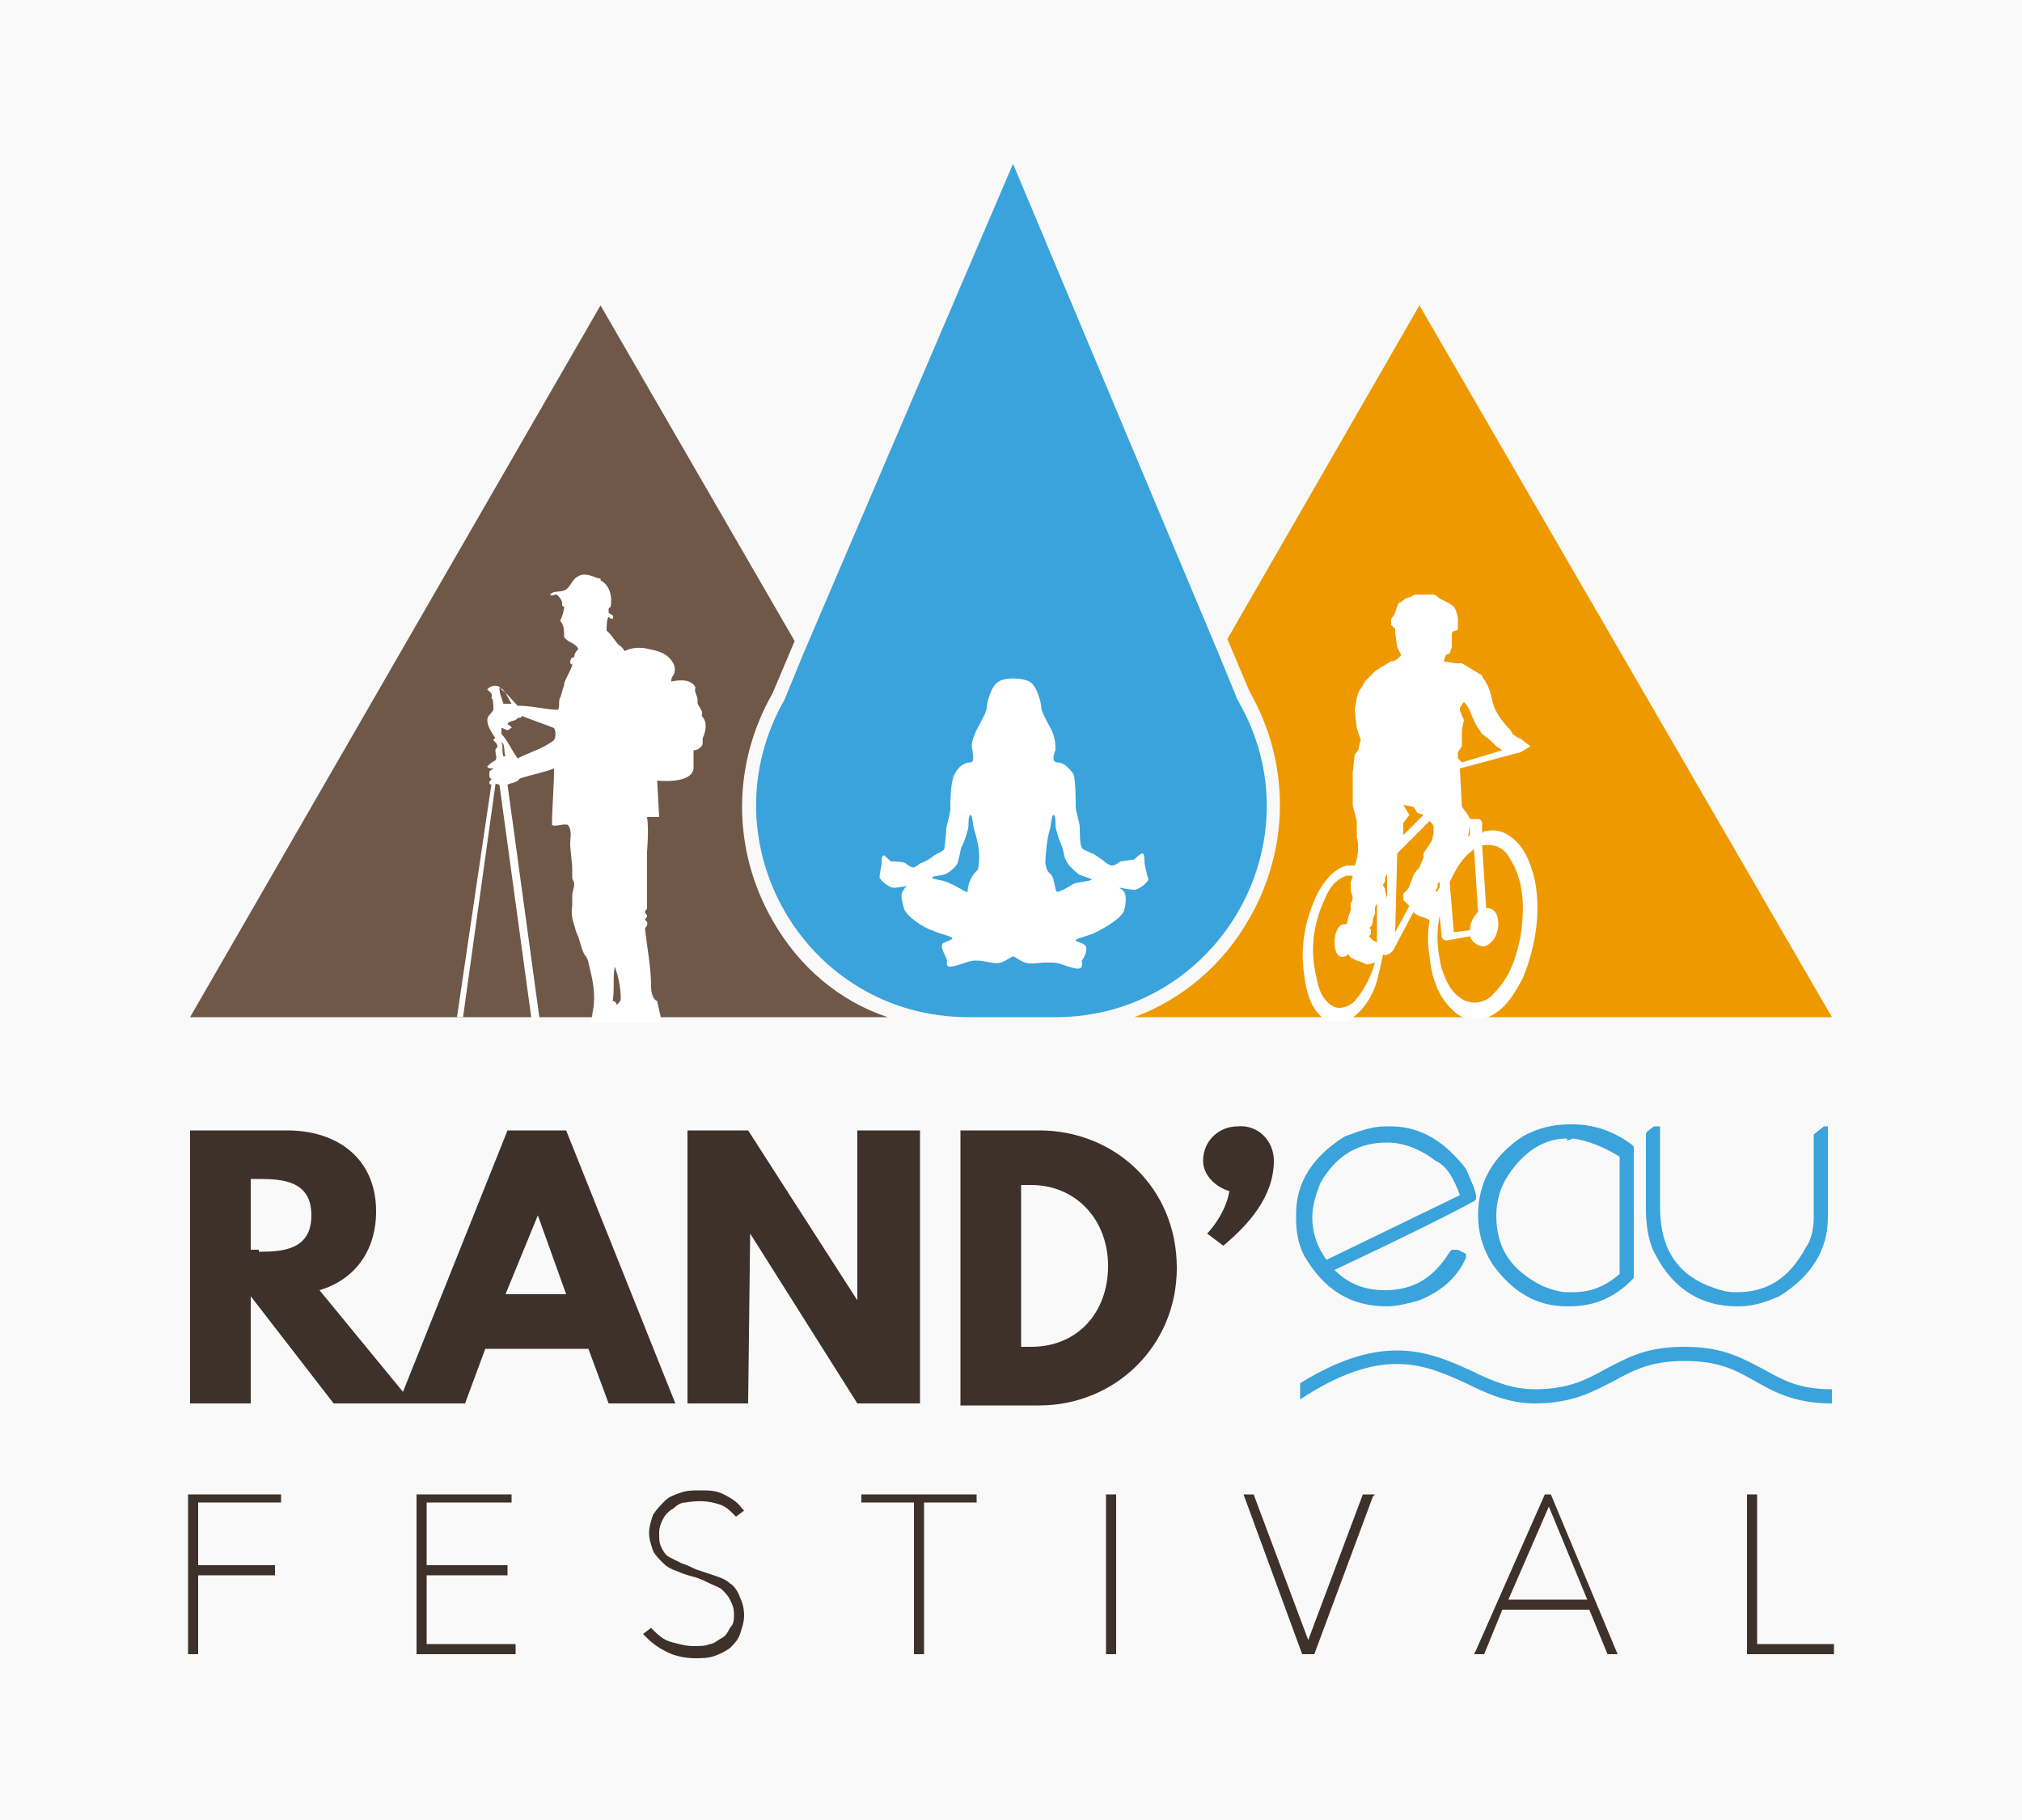 <?xml version="1.0" encoding="utf-8"?>
<!-- Generator: Adobe Illustrator 25.2.3, SVG Export Plug-In . SVG Version: 6.00 Build 0)  -->
<svg version="1.1" id="Calque_1" xmlns="http://www.w3.org/2000/svg" xmlns:xlink="http://www.w3.org/1999/xlink" x="0px" y="0px"
	 viewBox="0 0 100 90" style="enable-background:new 0 0 100 90;" xml:space="preserve">
<style type="text/css">
	.st0{fill:#F9F9F9;}
	.st1{fill:#3D312A;}
	.st2{fill:#3AA3DC;}
	.st3{fill:#EE9900;}
	.st4{fill:#FFFFFF;}
	.st5{fill:#705848;}
</style>
<rect y="0" class="st0" width="100" height="90"/>
<g>
	<g>
		<g>
			<polygon class="st1" points="9.3,81.8 9.8,81.8 9.8,77.9 13.6,77.9 13.6,77.4 9.8,77.4 9.8,74.3 13.9,74.3 13.9,73.9 9.3,73.9 
							"/>
			<polygon class="st1" points="21.1,77.9 25.1,77.9 25.1,77.4 21.1,77.4 21.1,74.3 25.3,74.3 25.3,73.9 20.6,73.9 20.6,81.8 
				25.5,81.8 25.5,81.3 21.1,81.3 			"/>
			<path class="st1" d="M36.1,78.3c-0.2-0.2-0.5-0.3-0.8-0.4c-0.3-0.1-0.6-0.2-0.9-0.3c-0.2-0.1-0.4-0.2-0.7-0.3
				c-0.2-0.1-0.4-0.2-0.6-0.3c-0.2-0.1-0.3-0.3-0.4-0.5c-0.1-0.2-0.1-0.4-0.1-0.7c0-0.3,0.1-0.5,0.2-0.7c0.1-0.2,0.3-0.4,0.5-0.5
				c0.2-0.2,0.4-0.3,0.6-0.3c0.6-0.1,1.1-0.1,1.7,0.1c0.3,0.1,0.5,0.3,0.7,0.5l0.1,0.1l0.4-0.3l-0.1-0.1c-0.2-0.3-0.5-0.5-0.9-0.7
				c-0.4-0.2-0.7-0.2-1.2-0.2c-0.3,0-0.6,0-0.9,0.1c-0.3,0.1-0.6,0.2-0.8,0.4c-0.2,0.2-0.4,0.4-0.6,0.7c-0.1,0.3-0.2,0.6-0.2,0.9
				c0,0.3,0.1,0.6,0.2,0.9c0.1,0.2,0.3,0.4,0.5,0.6c0.2,0.2,0.4,0.3,0.7,0.4c0.2,0.1,0.5,0.2,0.9,0.3c0.3,0.1,0.5,0.2,0.7,0.3
				c0.2,0.1,0.5,0.2,0.6,0.3c0.2,0.2,0.3,0.3,0.4,0.5c0.1,0.2,0.2,0.4,0.2,0.7c0,0.3,0,0.5-0.2,0.7c-0.1,0.2-0.2,0.4-0.4,0.5
				c-0.2,0.1-0.4,0.3-0.6,0.3c-0.2,0.1-0.5,0.1-0.8,0.1c-0.4,0-0.7-0.1-1.1-0.2c-0.4-0.1-0.7-0.4-0.9-0.6l-0.1-0.1l-0.4,0.3L32,81
				c0.3,0.3,0.6,0.5,1,0.7c0.4,0.2,0.9,0.3,1.4,0.3c0.3,0,0.6,0,0.9-0.1c0.3-0.1,0.5-0.2,0.8-0.4c0.2-0.2,0.4-0.4,0.5-0.7
				c0.1-0.3,0.2-0.6,0.2-0.9c0-0.4-0.1-0.7-0.2-0.9C36.5,78.7,36.3,78.4,36.1,78.3z"/>
			<polygon class="st1" points="42.6,74.3 45.2,74.3 45.2,81.8 45.7,81.8 45.7,74.3 48.3,74.3 48.3,73.9 42.6,73.9 			"/>
			<rect x="54.7" y="73.9" class="st1" width="0.5" height="7.9"/>
			<polygon class="st1" points="64.7,81.1 62,73.9 61.5,73.9 64.4,81.8 65,81.8 67.9,74 68,73.9 67.4,73.9 			"/>
			<path class="st1" d="M76.6,73.9L76.6,73.9L76.6,73.9h-0.2L73,81.6l-0.1,0.2h0.5l0.9-2.2h4.3l0.9,2.2h0.5l-3.3-7.9H76.6z
				 M74.6,79.1l2-4.6l1.9,4.6H74.6z"/>
			<polygon class="st1" points="86.9,81.3 86.9,73.9 86.4,73.9 86.4,81.8 90.7,81.8 90.7,81.3 			"/>
		</g>
		<g>
			<path class="st1" d="M14.2,55.9c2.5,0,4.4,1.4,4.4,4c0,2-1.1,3.4-2.8,3.9l4.6,5.6h-3.9l-4.1-5.3v5.3H9.4V55.9L14.2,55.9
				L14.2,55.9z M12.8,61.9c1.2,0,2.6-0.1,2.6-1.8c0-1.7-1.4-1.8-2.6-1.8h-0.4v3.5H12.8z"/>
			<path class="st1" d="M33.4,69.4h-3.3l-1-2.7H24l-1,2.7h-3.3l5.4-13.5H28L33.4,69.4z M26.6,60.1L26.6,60.1L25,64h3L26.6,60.1z"/>
			<path class="st1" d="M37,69.4H34V55.9H37l5.4,8.4h0v-8.4h3.1v13.5h-3.1L37.1,61h0L37,69.4L37,69.4z"/>
			<path class="st1" d="M51.4,55.9c3.7,0,6.8,2.8,6.8,6.8c0,3.9-3.1,6.8-6.8,6.8h-3.9V55.9L51.4,55.9L51.4,55.9z M51,66.6
				c2.3,0,3.8-1.7,3.8-4c0-2.3-1.6-4-3.8-4h-0.5v8H51z"/>
			<path class="st1" d="M63,57.4c0,1.8-1.3,3.2-2.5,4.2L59.7,61c0,0,0.9-0.9,1.1-2.1c-0.7-0.2-1.3-0.8-1.3-1.5c0-1,0.8-1.7,1.7-1.7
				C62.2,55.6,63,56.4,63,57.4z"/>
		</g>
		<g>
			<path class="st2" d="M68.8,55.7h-0.3c-0.6,0-1.2,0.2-2,0.5c-1.6,1-2.4,2.3-2.4,3.8v0.3c0,0.6,0.1,1.2,0.4,1.8
				c1,1.7,2.3,2.5,4.1,2.5c0.4,0,0.9-0.1,1.6-0.3c1.2-0.5,1.9-1.2,2.3-2.1l0-0.2l-0.4-0.2l-0.3,0l-0.1,0.1c-0.8,1.3-1.8,1.9-3.2,1.9
				c-1,0-1.8-0.3-2.5-1c3.4-1.6,5.6-2.7,6.9-3.4l0.1-0.1v-0.1c0-0.3-0.2-0.7-0.5-1.4C71.5,56.5,70.3,55.7,68.8,55.7z M72.2,59.1
				l-6.6,3.2c-0.5-0.7-0.7-1.4-0.7-2.1c0-0.6,0.2-1.2,0.4-1.7c0.8-1.4,1.9-2,3.3-2c0.8,0,1.6,0.3,2.4,0.9
				C71.6,57.7,71.9,58.3,72.2,59.1z"/>
			<path class="st2" d="M77.8,55.6h-0.2c-0.8,0-1.6,0.2-2.3,0.6c-1.5,1-2.2,2.3-2.2,3.9c0,0.8,0.2,1.6,0.7,2.4
				c1,1.4,2.2,2.1,3.7,2.1h0.1c1.2,0,2.2-0.4,3.1-1.3l0.1-0.1v-6.5l-0.1-0.1C79.9,56,78.9,55.6,77.8,55.6z M80.1,57.2V63
				c-0.7,0.6-1.4,0.9-2.3,0.9h-0.3c-0.3,0-0.7-0.1-1.2-0.3c-1.6-0.8-2.3-1.9-2.3-3.5c0-0.7,0.2-1.4,0.6-2c0.8-1.2,1.8-1.8,2.9-1.8
				v0.1l0.3-0.1C78.5,56.4,79.3,56.7,80.1,57.2z"/>
			<path class="st2" d="M90.2,55.7l-0.5,0.4v4.1c0,0.5-0.1,1.1-0.4,1.5c-0.8,1.5-1.9,2.2-3.4,2.2h-0.1c-0.4,0-0.7-0.1-1-0.2
				c-1.8-0.6-2.7-1.9-2.7-4v-4h-0.3l0,0c-0.3,0.2-0.4,0.3-0.4,0.4l0,3.7c0,1,0.2,1.8,0.5,2.3c0.9,1.7,2.3,2.5,4,2.5h0.1
				c0.7,0,1.3-0.2,2-0.5c1.6-1,2.4-2.3,2.4-3.9v-4.5L90.2,55.7L90.2,55.7z"/>
		</g>
		<path class="st2" d="M87.2,67.7c-1-0.5-1.9-1.1-3.9-1.1s-2.9,0.6-3.9,1.1c-0.9,0.5-1.8,1-3.5,1c-1.1,0-2.1-0.4-3.1-0.9
			c-2-0.9-4.3-2-8.5,0.6v0.8c4.1-2.7,6.2-1.7,8.2-0.8c1,0.5,2.1,1,3.4,1c1.9,0,2.9-0.6,3.9-1.1c0.9-0.5,1.8-1,3.5-1
			c1.8,0,2.6,0.5,3.5,1c0.9,0.5,1.9,1.1,3.8,1.1v-0.7C88.9,68.7,88.1,68.2,87.2,67.7z"/>
	</g>
	<g>
		<g>
			<path class="st3" d="M90.6,50.3H56.1c2.4-0.9,4.4-2.6,5.7-4.9c2-3.5,2-7.7,0-11.2l-1.1-2.6l9.5-16.5L90.6,50.3z"/>
			<path class="st4" d="M75.9,43.5c-0.2-0.8-0.5-1.7-1.3-2.2c-0.3-0.2-0.7-0.3-1.1-0.2c-0.1,0-0.1,0-0.2,0.1l0-0.5
				c0-0.1-0.1-0.2-0.2-0.2l-0.4,0l-0.1-0.2l-0.3-0.4L72.2,38l2.6-0.7l0,0l0.4-0.1l0.5-0.3c0,0-0.3-0.2-0.4-0.3
				c-0.1-0.1-0.2-0.1-0.2-0.1s-0.3-0.2-0.3-0.2c0-0.1-0.2-0.3-0.2-0.3c-1.1-1.2-0.6-1.5-1.2-2.4c-0.1-0.1-0.1-0.2-0.1-0.2l-0.5-0.3
				l-0.5-0.3L72,32.8l-0.6-0.1l0.1-0.3l0.2-0.1l0.1-0.3l0-0.2v-0.5l0.1-0.1c0,0,0.2,0,0.2-0.1c0-0.1,0-0.2,0-0.2v-0.3
				c0-0.1-0.1-0.5-0.2-0.6s-0.3-0.2-0.3-0.2l-0.4-0.2c0,0-0.2-0.2-0.3-0.2c0,0,0,0-0.1,0c0,0,0,0-0.1,0c0,0-0.1,0-0.1,0l-0.5,0
				c-0.2,0-0.3,0.1-0.3,0.1l-0.3,0.1c0,0-0.2,0.2-0.3,0.2c-0.1,0.1-0.2,0.5-0.2,0.5s-0.1,0.2-0.2,0.3c0,0.1,0,0.2,0,0.2l0,0.1
				l0.2,0.2v0.2l0.1,0.7l0.2,0.4l-0.2,0.2l-0.2,0.1l-0.1,0l-0.5,0.3l-0.3,0.2l-0.1,0.1l-0.2,0.2l-0.2,0.2l-0.1,0.2l-0.2,0.3
				l-0.1,0.3l-0.1,0.6L67.1,36l0.1,0.3l0.1,0.3c0,0-0.1,0.3-0.1,0.4c0,0.1-0.2,0.3-0.2,0.3l-0.1,0.9c0,0,0,0.3,0,0.4
				c0,0.1,0,0.3,0,0.3c0,0.1,0,0.3,0,0.3v0.6c0,0.1,0.1,0.4,0.1,0.4l0.1,0.4l0,0.8c0.1,0.3,0.1,0.9-0.1,1.4c-0.1,0-0.3,0-0.4,0
				c-0.7,0.2-1.1,0.8-1.4,1.3c-0.7,1.4-0.9,2.8-0.7,4.1c0.1,0.8,0.3,1.7,1,2.2c0.1,0.1,0.1,0.1,0.2,0.1h1c0.1,0,0.1-0.1,0.1-0.1
				c0.7-0.5,1.1-1.2,1.3-1.9c0.1-0.4,0.2-0.8,0.3-1.3c0.1,0,0.1,0.1,0.2,0c0.1,0,0.2-0.1,0.3-0.2l1-1.9c0,0,0.1,0.1,0.1,0.1l0.2,0.1
				l0.3,0.1l0.2,0.1c0,0,0,0,0,0c-0.1,0.6-0.1,1.2,0,1.8c0.1,1,0.4,2,1.2,2.7c0.2,0.2,0.4,0.3,0.7,0.4h0.6c0.1,0,0.3-0.1,0.4-0.1
				c0.9-0.4,1.3-1.2,1.7-1.9C76,46.7,76.2,45,75.9,43.5z M67,49.5c-0.3,0.3-0.7,0.4-1,0.3c-0.6-0.3-0.8-0.9-0.9-1.5
				c-0.3-1.2-0.2-2.5,0.4-3.8c0.2-0.5,0.5-1,1.1-1.2c0,0,0.1,0,0.1,0c0.1,0,0.1,0,0.2,0c0,0.1-0.1,0.3-0.1,0.3s0,0.3,0,0.4
				c0,0.1,0.1,0.3,0.1,0.4c0,0.1-0.1,0.3-0.1,0.3V45l-0.1,0.3l-0.1,0.4c0,0-0.1,0-0.1,0c-0.3,0-0.5,0.4-0.5,0.9s0.2,0.8,0.5,0.7
				c0.1,0,0.1-0.1,0.2-0.1l0,0c0,0,0.1,0.2,0.2,0.2l0.2,0.1l0.3,0.1l0.2,0.1c0,0,0.4-0.1,0.4-0.1c0,0,0,0,0,0
				C67.8,48.3,67.5,48.9,67,49.5z M68.1,46.6l-0.2-0.1c-0.1-0.1-0.2-0.2-0.2-0.2c0.1-0.1,0.1-0.1,0.1-0.2s0-0.1,0-0.1
				c0-0.1-0.1-0.1-0.1-0.1c0.3-0.2,0.1-0.4,0.3-0.7v-0.3c0,0,0-0.1,0.1-0.2C68.1,45.3,68.1,46,68.1,46.6z M68.6,44.5
				c0-0.2-0.1-0.3-0.1-0.5c0-0.1-0.1-0.2-0.1-0.2c0-0.1,0.1-0.2,0.1-0.2l0-0.2l0.1-0.2L68.6,44.5z M69.7,40.3l-0.3-0.5c0,0,0,0,0,0
				l0.5,0.1l0.2,0.3l0.3,0.1l0,0l-1,1V41v-0.3C69.4,40.7,69.7,40.3,69.7,40.3z M70.9,41.1c0,0.1,0,0.1,0,0.1l-0.1,0.4l-0.4,0.6
				l0,0.2l-0.2,0.5c-0.4,0.4-0.3,0.5-0.5,0.9c0,0.1-0.1,0.2-0.1,0.2l-0.2,0.2v0.3l0.2,0.2l0.1,0.1l-0.7,1.3l0.1-3.9l1.6-1.6
				c0.1,0.1,0.2,0.2,0.2,0.3C70.9,40.9,70.9,41,70.9,41.1L70.9,41.1z M72.6,41.4l0.1-0.6h0l0,0.5c-0.1,0.1-0.2,0.1-0.3,0.2
				L72.6,41.4z M72.1,37.5l0-0.3l0.2-0.3l0-0.5l0-0.3c0,0,0.1-0.5,0.1-0.5s-0.2-0.4-0.2-0.5V35l0.2-0.3c0.5,0.6,0.2,0.6,0.9,1.6
				l0.4,0.3l0.3,0.3l0.3,0.2l-2,0.6c0,0,0,0,0,0L72.1,37.5z M71.7,43.6c0.3-0.6,0.6-1.2,1.2-1.6l0.2,3.1c-0.2,0.2-0.4,0.5-0.4,0.9
				l-0.8,0.1l-0.2-2.4C71.7,43.6,71.7,43.6,71.7,43.6z M71.1,44.1C71,44.1,71,44,71,44c0.1-0.1,0.1-0.1,0.1-0.2c0-0.1,0-0.1,0-0.1
				c0,0,0.1-0.1,0.1-0.1l0,0.3C71.1,44,71.1,44,71.1,44.1z M75.2,46.3c-0.2,1-0.5,2-1.3,2.8c-0.3,0.4-0.9,0.6-1.4,0.4
				c-0.7-0.3-1-1-1.2-1.6c-0.2-0.8-0.3-1.7-0.1-2.6c0,0,0,0,0,0l0.1,1c0,0.1,0.1,0.2,0.2,0.2l0,0h0.1c0,0,0,0,0,0l1.1-0.2
				c0.1,0.3,0.4,0.5,0.7,0.5c0.4-0.1,0.7-0.6,0.7-1.1c0-0.5-0.2-0.8-0.6-0.8l-0.2-3.1c0,0,0,0,0.1,0c0.7-0.1,1.1,0.3,1.3,0.7
				C75.4,43.6,75.4,45,75.2,46.3z"/>
		</g>
		<g>
			<path class="st5" d="M43.9,50.3H9.4l20.3-35.2l9.6,16.6l-1.1,2.6c-2,3.5-2,7.7,0,11.2C39.5,47.8,41.5,49.5,43.9,50.3z"/>
			<path class="st4" d="M34.7,35.4c0.1-0.2-0.1-0.4-0.2-0.6c0-0.1,0-0.2,0-0.2c0-0.2-0.2-0.4-0.1-0.6c-0.2-0.4-0.7-0.4-1.2-0.3
				c0-0.1,0-0.2,0.1-0.3c0.1-0.2,0.1-0.4,0-0.6c-0.3-0.5-0.7-0.6-1.2-0.7c-0.3-0.1-0.9-0.1-1.2,0.1c-0.2-0.3-0.3-0.3-0.3-0.3
				c-0.1-0.1-0.5-0.7-0.6-0.7c0-0.2,0-0.6,0.1-0.7c0.1,0.1,0.1,0.1,0.2,0.1c0.1-0.2-0.1-0.2-0.2-0.3c0-0.1,0-0.1,0-0.2
				c0,0,0.1-0.1,0.1-0.1c0.1-0.6-0.1-1.1-0.5-1.3c0-0.1,0-0.1,0-0.1c0,0,0,0-0.1,0c0,0,0,0,0,0c0,0,0,0,0,0c0,0,0,0,0,0
				c-0.3-0.1-0.7-0.3-1-0.1c-0.3,0.1-0.4,0.6-0.7,0.7c-0.3,0.1-0.5,0-0.7,0.2c0.1,0.1,0.2,0,0.3,0c0.1,0,0.3,0.3,0.3,0.4
				c0,0,0,0.1,0,0.1c0,0.1,0.1,0.1,0.1,0.1c0,0.2-0.1,0.5-0.2,0.7c0.2,0.2,0.2,0.5,0.2,0.8c0.2,0.3,0.6,0.3,0.7,0.6
				c-0.1,0.1-0.2,0.2-0.2,0.4c-0.2,0-0.2,0.2-0.2,0.3c0.1,0.1,0.1,0,0.1,0.1c-0.1,0.3-0.3,0.6-0.4,0.9c0,0,0,0,0,0c0,0,0,0,0,0.1
				c-0.1,0.2-0.1,0.4-0.2,0.6c-0.1,0.2,0,0.4-0.1,0.6c-0.6,0-1.2-0.2-2-0.2c-0.3-0.3-0.5-0.6-0.8-0.8c-0.1-0.3-0.6-0.2-0.7,0
				c0.1,0.1,0.3,0.2,0.2,0.4c0.1,0.1,0.1,0.3,0.1,0.6c-0.1,0.2-0.3,0.3-0.3,0.5c0,0.3,0.2,0.6,0.4,0.9c0.1,0,0.1-0.1,0.1-0.1
				c0,0.1-0.2,0.1-0.2,0.2c0.1,0.1,0.2,0.2,0.2,0.3c0,0.1-0.1,0.1-0.1,0.2c0,0.2,0.1,0.4,0,0.5c-0.2,0.1-0.3,0.2-0.4,0.3
				c0,0.1,0.2,0.1,0.3,0.1c-0.1,0.1-0.2,0.1-0.2,0.2c0,0.2,0,0.3,0.1,0.3c0,0.1-0.1,0.1-0.1,0.2c0,0.1,0.1,0.1,0.1,0.1l-1.7,11.5
				l0.3,0l1.6-11.5c0-0.1,0.1,0,0.2,0l1.6,11.7h0.3h0.1l-1.6-11.7c0.2-0.1,0.5-0.1,0.6-0.3c0.6-0.2,1.2-0.3,1.7-0.5
				c0,1-0.1,1.9-0.1,2.8c0.2,0.1,0.6-0.1,0.8,0c0.2,0.3,0.1,0.6,0.1,0.9c0,0.4,0.1,0.9,0.1,1.3c0,0.1,0,0.3,0,0.4
				c0,0.1,0.1,0.2,0.1,0.3c0,0.2-0.1,0.4-0.1,0.6c0,0.2,0,0.3,0,0.5c-0.1,0.5,0.1,0.9,0.2,1.3c0.2,0.4,0.2,0.7,0.4,1.1
				c0.1,0.1,0.2,0.3,0.2,0.4c0.2,0.8,0.4,1.6,0.2,2.5c0,0.2-0.1,0.4-0.2,0.5h3.4c0.1-0.1,0.2-0.2,0.2-0.2l-0.2-0.9
				c-0.3-0.1-0.3-0.7-0.3-0.7c0-1-0.2-1.9-0.3-2.9c0.1-0.1,0.2-0.3,0-0.4c0-0.1,0.1-0.1,0.1-0.2c0-0.1-0.1-0.1-0.1-0.2
				c0-0.1,0.1-0.1,0.1-0.2c0-0.3,0-0.5,0-0.8c0-0.6,0-1.3,0-1.9v-0.1c0,0,0.1-1.1,0-1.7h0.6l-0.1-1.8c0,0,1.7,0.2,1.8-0.6
				c0,0,0-0.1,0-0.1c0,0,0-0.1,0-0.1c0-0.2,0-0.5,0-0.7c0.2,0,0.3-0.1,0.4-0.2c0.1-0.1,0-0.4,0.1-0.5C34.9,36.1,35,35.7,34.7,35.4z
				 M24.7,34c0.3,0.1,0.4,0.5,0.6,0.8c-0.1,0-0.2,0-0.4,0C24.8,34.5,24.7,34.3,24.7,34z M24.9,37.4c-0.1-0.2,0-0.5-0.1-0.7
				c0.2,0.1,0.1,0.5,0.2,0.7C25,37.4,25,37.4,24.9,37.4z M27.4,36.6c-0.5,0.4-1.2,0.6-1.8,0.9c-0.3-0.4-0.5-0.9-0.8-1.2
				c0-0.1,0-0.2,0-0.3c0.1,0,0.2,0.1,0.3,0.1c0.1,0,0.1-0.1,0.2-0.1c0-0.1-0.1-0.1-0.2-0.2c0.1-0.2,0.4-0.1,0.5-0.3
				c0.1,0,0.2,0,0.2-0.1c0.5,0.2,1.1,0.4,1.6,0.6C27.5,36.2,27.5,36.4,27.4,36.6z M30.5,49.7c0-0.1-0.1-0.2-0.2-0.2
				c0.1-0.6,0-1.1,0.1-1.7c0.2,0.5,0.3,1.1,0.3,1.6C30.7,49.5,30.6,49.6,30.5,49.7z"/>
		</g>
		<g>
			<path class="st2" d="M52.2,50.3h-4.3c-8.1,0-13.1-8.7-9.1-15.7l0.9-2.2L50.1,8.1l10.2,24.3l0.9,2.2
				C65.3,41.6,60.2,50.3,52.2,50.3z"/>
			<g>
				<g>
					<path class="st4" d="M56.6,42.6c0-0.1,0-0.4-0.1-0.4c-0.1,0-0.3,0.2-0.4,0.3c-0.1,0-0.6,0.1-0.7,0.1c-0.1,0.1-0.3,0.2-0.4,0.2
						c-0.1,0-0.3-0.1-0.5-0.3c-0.2-0.1-0.4-0.3-0.5-0.3c-0.2-0.1-0.5-0.2-0.5-0.3c-0.1-0.1-0.1-0.8-0.1-1c0-0.2-0.2-0.8-0.2-1
						c0-0.3,0-1.2-0.1-1.6c-0.2-0.3-0.5-0.6-0.8-0.6c-0.3,0-0.2-0.4-0.1-0.6c0-0.2,0-0.6-0.2-1c-0.2-0.4-0.5-0.9-0.5-1.1
						c0-0.2-0.2-1.1-0.6-1.3c-0.4-0.2-1.2-0.2-1.5,0c-0.4,0.2-0.6,1.1-0.6,1.3c0,0.2-0.3,0.7-0.5,1.1c-0.2,0.4-0.3,0.8-0.2,1
						c0,0.2,0.1,0.6-0.1,0.6c-0.3,0-0.6,0.2-0.8,0.6C47,38.7,47,39.7,47,40c0,0.3-0.2,0.8-0.2,1c0,0.2-0.1,1-0.1,1
						c-0.1,0.1-0.3,0.2-0.5,0.3c-0.1,0.1-0.4,0.3-0.7,0.4c-0.1,0.1-0.3,0.2-0.3,0.2c-0.1,0-0.3-0.1-0.4-0.2s-0.6-0.1-0.7-0.1
						c-0.1,0-0.3-0.3-0.4-0.3c-0.1,0-0.1,0.3-0.1,0.4c0,0.1-0.1,0.5-0.1,0.7c0.1,0.2,0.5,0.5,0.7,0.5c0.2,0,0.7-0.1,0.7-0.1
						c0,0-0.1,0-0.2,0.2c-0.2,0.2-0.1,0.5,0,0.9c0.1,0.4,1,1,1.4,1.1c0.4,0.2,1,0.3,1,0.4c0,0.1-0.5,0.2-0.5,0.3
						c-0.1,0.2,0.2,0.6,0.2,0.7c0.1,0.1-0.1,0.4,0.2,0.4c0.3,0,0.9-0.3,1.2-0.3c0,0,0.1,0,0.1,0c0.4,0,0.9,0.2,1.2,0.1
						c0.3-0.1,0.5-0.3,0.6-0.3c0.1,0,0.3,0.2,0.6,0.3c0.3,0.1,0.7,0,1,0c0.1,0,0.3,0,0.4,0c0.3,0,0.9,0.3,1.2,0.3
						c0.3,0,0.2-0.3,0.2-0.4c0.1-0.1,0.3-0.5,0.2-0.7s-0.5-0.2-0.5-0.3c0-0.1,0.6-0.2,1-0.4c0.4-0.2,1.3-0.7,1.4-1.1
						c0.1-0.4,0.1-0.7,0-0.9c-0.2-0.2-0.3-0.2-0.2-0.2c0,0,0.5,0.1,0.7,0.1c0.2,0,0.6-0.3,0.7-0.5C56.7,43.2,56.6,42.7,56.6,42.6z
						 M48.4,42.7c0,0.5-0.2,0.3-0.4,0.8c-0.2,0.4-0.1,0.7-0.2,0.6c-0.1,0-0.5-0.3-0.8-0.4c-0.3-0.2-0.9-0.2-0.9-0.3
						c0-0.1,0.6-0.1,0.7-0.2c0.2-0.1,0.6-0.4,0.6-0.7c0.1-0.3,0.1-0.6,0.2-0.7c0.1-0.2,0.3-0.8,0.3-1s0-0.5,0.1-0.5
						c0.1,0,0.1,0.5,0.2,0.8C48.3,41.4,48.5,42.2,48.4,42.7z M54,43.5c-0.2,0.1-0.6,0.1-0.9,0.2c-0.3,0.2-0.7,0.4-0.8,0.4
						c-0.1,0-0.1-0.2-0.2-0.6s-0.3-0.2-0.4-0.8c0-0.5,0.1-1.3,0.2-1.6c0.1-0.3,0.1-0.8,0.2-0.8c0.1,0,0.1,0.3,0.1,0.5
						c0,0.2,0.2,0.8,0.3,1c0.1,0.2,0.1,0.5,0.2,0.7c0.1,0.3,0.5,0.6,0.6,0.7C53.4,43.3,53.9,43.4,54,43.5C54,43.4,54,43.4,54,43.5
						C54.1,43.4,54,43.4,54,43.5z"/>
				</g>
			</g>
		</g>
	</g>
</g>
</svg>
